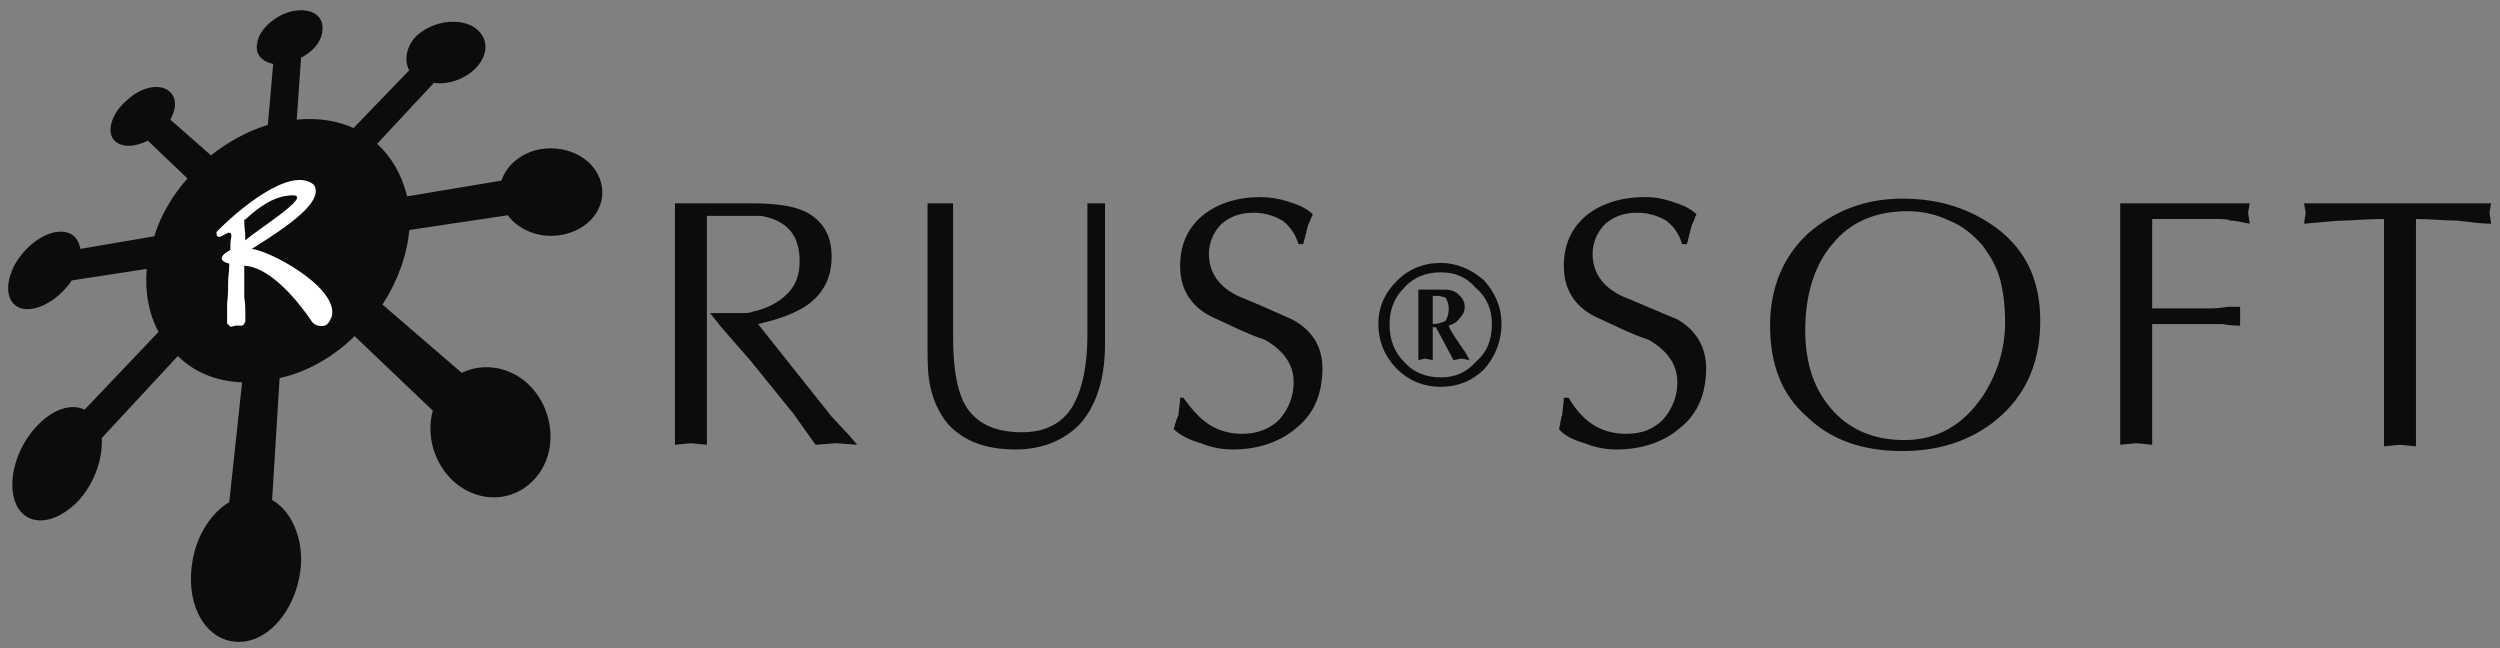 <?xml version="1.0" encoding="UTF-8"?> <svg xmlns="http://www.w3.org/2000/svg" width="135" height="35" viewBox="0 0 135 35" fill="none"><rect x="0" y="0" width="135" height="35" fill="#808080" stroke="none"/> <path d="M51.468 18.261C51.468 20.039 51.727 21.309 52.245 22.071C52.849 22.918 53.799 23.341 55.18 23.341C56.389 23.341 57.338 22.918 57.943 21.902C58.461 20.971 58.72 19.701 58.72 18.092V10.98H59.67V18.6C59.67 20.378 59.238 21.817 58.374 22.833C57.511 23.764 56.303 24.272 54.835 24.272C53.281 24.272 52.072 23.849 51.209 22.918C50.777 22.41 50.432 21.732 50.259 20.971C50.087 20.293 50.087 19.531 50.087 18.6V10.98H51.468V18.261ZM63.9 21.478C64.331 22.071 64.763 22.579 65.281 22.918C65.799 23.256 66.403 23.426 67.094 23.426C67.871 23.426 68.562 23.172 69.08 22.664C69.598 22.071 69.857 21.394 69.857 20.632C69.857 19.701 69.339 18.939 68.303 18.346C67.267 18.007 66.317 17.499 65.368 17.076C64.245 16.483 63.727 15.552 63.727 14.367C63.727 13.182 64.159 12.25 65.022 11.573C65.799 10.98 66.835 10.642 68.044 10.642C68.562 10.642 69.08 10.726 69.598 10.896C70.116 11.065 70.547 11.234 70.892 11.573C70.806 11.742 70.72 11.996 70.634 12.166C70.634 12.166 70.547 12.504 70.375 13.182H70.116C69.943 12.589 69.598 12.166 69.252 11.912C68.821 11.658 68.303 11.488 67.698 11.488C67.008 11.488 66.49 11.658 65.972 12.081C65.54 12.504 65.281 13.097 65.281 13.69C65.281 14.706 65.799 15.467 66.835 15.976C67.871 16.399 68.821 16.822 69.77 17.245C70.892 17.838 71.411 18.769 71.411 19.87C71.411 21.224 70.979 22.325 70.03 23.087C69.166 23.849 67.957 24.272 66.576 24.272C66.058 24.272 65.453 24.188 64.849 23.933C64.245 23.764 63.727 23.51 63.382 23.172C63.468 22.833 63.554 22.579 63.641 22.41C63.641 22.156 63.727 21.817 63.727 21.478H63.9ZM84.706 21.478C85.051 22.071 85.483 22.579 86.001 22.918C86.519 23.256 87.123 23.426 87.814 23.426C88.677 23.426 89.282 23.172 89.799 22.664C90.318 22.071 90.576 21.394 90.576 20.632C90.576 19.701 90.058 18.939 89.022 18.346C87.987 18.007 87.037 17.499 86.087 17.076C84.965 16.483 84.447 15.552 84.447 14.367C84.447 13.182 84.879 12.25 85.742 11.573C86.519 10.98 87.555 10.642 88.85 10.642C89.368 10.642 89.799 10.726 90.318 10.896C90.835 11.065 91.267 11.234 91.612 11.573C91.526 11.742 91.44 11.996 91.353 12.166C91.353 12.166 91.267 12.504 91.095 13.182H90.835C90.663 12.589 90.318 12.166 89.972 11.912C89.54 11.658 89.022 11.488 88.418 11.488C87.727 11.488 87.209 11.658 86.692 12.081C86.26 12.504 86.001 13.097 86.001 13.69C86.001 14.706 86.519 15.467 87.555 15.976C88.591 16.399 89.54 16.822 90.576 17.245C91.612 17.838 92.131 18.769 92.131 19.87C92.131 21.224 91.699 22.325 90.749 23.087C89.886 23.849 88.677 24.272 87.296 24.272C86.778 24.272 86.174 24.188 85.569 23.933C84.965 23.764 84.447 23.51 84.188 23.172C84.274 22.833 84.274 22.579 84.361 22.41C84.361 22.156 84.447 21.817 84.447 21.478H84.706ZM107.066 13.266C106.548 12.674 105.944 12.166 105.253 11.912C104.562 11.573 103.785 11.404 103.008 11.404C101.282 11.404 99.9 11.996 98.951 13.182C98.001 14.282 97.483 15.891 97.483 17.838C97.483 19.701 98.001 21.14 99.037 22.24C99.987 23.256 101.282 23.764 102.836 23.764C104.649 23.764 106.03 22.918 107.066 21.394C107.843 20.209 108.275 18.854 108.275 17.415C108.275 16.568 108.188 15.806 108.016 15.129C107.843 14.451 107.498 13.859 107.066 13.266ZM95.584 17.584C95.584 15.552 96.275 13.859 97.656 12.589C99.037 11.404 100.678 10.726 102.749 10.726C104.822 10.726 106.462 11.319 107.843 12.335C109.397 13.52 110.174 15.129 110.174 17.33C110.174 19.447 109.483 21.14 108.102 22.41C106.721 23.68 104.908 24.357 102.749 24.357C100.591 24.357 98.865 23.764 97.569 22.494C96.188 21.309 95.584 19.616 95.584 17.584ZM114.491 10.98H121.484L121.397 11.488L121.484 12.081C121.052 11.996 120.707 11.912 120.447 11.912C120.275 11.827 120.016 11.827 119.67 11.827H116.217V16.653H119.239C119.498 16.653 119.843 16.653 120.275 16.568C120.62 16.568 120.879 16.568 120.966 16.568V17.584C120.793 17.584 120.447 17.584 120.016 17.499C119.584 17.499 119.325 17.499 119.239 17.499H116.217V24.018L115.354 23.933L114.491 24.018V10.98ZM130.462 24.103L129.599 24.018L128.736 24.103V11.827C127.7 11.827 127.009 11.912 126.577 11.912C126.146 11.912 125.455 11.996 124.419 12.081L124.505 11.488L124.419 10.98H134.52L134.433 11.488L134.52 12.081C134.002 12.081 133.397 11.996 132.707 11.912C131.93 11.912 131.239 11.827 130.462 11.827V24.103ZM74.432 17.499C74.432 16.568 74.778 15.806 75.468 15.129C76.073 14.536 76.849 14.198 77.799 14.198C78.662 14.198 79.439 14.536 80.13 15.129C80.735 15.806 81.08 16.568 81.08 17.499C81.08 18.431 80.735 19.277 80.13 19.954C79.526 20.547 78.749 20.886 77.799 20.886C76.849 20.886 76.073 20.547 75.468 19.954C74.778 19.277 74.432 18.431 74.432 17.499ZM75.036 17.499C75.036 18.346 75.296 19.023 75.814 19.531C76.332 20.124 77.022 20.378 77.799 20.378C78.576 20.378 79.181 20.124 79.699 19.531C80.303 19.023 80.562 18.346 80.562 17.499C80.562 16.738 80.303 16.06 79.699 15.552C79.181 14.959 78.576 14.706 77.799 14.706C77.022 14.706 76.332 14.959 75.814 15.552C75.296 16.06 75.036 16.738 75.036 17.499ZM76.591 15.637H77.972C78.317 15.637 78.576 15.722 78.749 15.891C78.922 16.06 79.094 16.229 79.094 16.568C79.094 16.822 79.008 16.991 78.835 17.161C78.662 17.415 78.49 17.499 78.231 17.584C78.317 17.838 78.49 18.092 78.662 18.346C78.835 18.6 79.008 18.854 79.181 19.108L79.353 19.447L78.922 19.362L78.49 19.447L77.54 17.669H77.368V19.447L76.936 19.362L76.591 19.447V15.637ZM77.368 17.499C77.627 17.499 77.885 17.415 78.058 17.33C78.145 17.161 78.231 16.991 78.231 16.653C78.231 16.399 78.145 16.229 78.058 16.06C77.972 16.06 77.799 15.976 77.627 15.976H77.368V17.499ZM38.173 16.907V24.018L37.309 23.933L36.446 24.018V10.98H40.59C42.058 10.98 43.18 11.15 43.871 11.658C44.561 12.166 44.907 12.843 44.907 13.859C44.907 14.875 44.561 15.722 43.698 16.399C43.007 16.907 42.058 17.245 40.935 17.499L44.907 22.494L45.856 23.51L46.288 24.018L45.166 23.933L44.043 24.018L42.835 22.325L40.504 19.447L38.95 17.669L38.345 16.907H38.863C38.95 16.907 39.036 16.907 39.209 16.907C39.468 16.907 39.727 16.907 39.986 16.907C40.245 16.907 40.504 16.907 40.676 16.822C41.453 16.653 42.058 16.314 42.489 15.891C43.007 15.383 43.18 14.79 43.18 14.113C43.18 12.674 42.489 11.912 41.108 11.658C40.763 11.658 40.417 11.658 40.072 11.658C39.813 11.658 39.554 11.658 39.122 11.658C38.691 11.658 38.345 11.658 38.173 11.658V16.907Z" fill="#0C0C0C"></path> <path d="M29.217 8.05C30.663 7.823 32.11 8.561 32.457 9.866C32.804 11.171 31.82 12.476 30.2 12.703C29.043 12.873 27.944 12.362 27.423 11.624L22.1 12.419C21.985 13.781 21.464 15.199 20.654 16.447L24.935 20.135C25.977 19.625 27.307 19.738 28.349 20.589C29.795 21.781 30.2 24.05 29.101 25.582C27.944 27.171 25.803 27.284 24.357 25.866C23.373 24.845 23.026 23.426 23.373 22.178L19.149 18.149C17.992 19.284 16.604 20.078 15.099 20.419L14.694 27C15.62 27.511 16.314 28.816 16.257 30.405C16.141 32.674 14.636 34.66 12.901 34.66C11.165 34.66 10.066 32.788 10.355 30.575C10.528 29.043 11.339 27.738 12.38 27.114L13.074 20.646C11.628 20.589 10.471 20.078 9.603 19.227L5.495 23.653C5.553 24.731 5.148 26.036 4.222 27.057C2.949 28.362 1.445 28.476 0.866 27.227C0.346 26.036 0.866 24.164 2.024 22.972C2.891 22.064 3.875 21.781 4.569 22.121L8.561 17.922C8.041 16.958 7.809 15.766 7.925 14.518L3.875 15.142C3.354 15.937 2.486 16.561 1.734 16.674C0.693 16.845 0.172 15.993 0.577 14.802C0.924 13.724 2.024 12.703 3.007 12.532C3.759 12.419 4.222 12.759 4.338 13.44L8.33 12.759C8.677 11.624 9.314 10.547 10.124 9.639L7.983 7.596C7.289 7.937 6.594 7.993 6.189 7.596C5.726 7.142 6.016 6.121 6.826 5.44C7.578 4.702 8.619 4.475 9.14 4.929C9.545 5.27 9.545 5.837 9.198 6.461L11.396 8.39C12.322 7.653 13.364 7.085 14.463 6.745L14.752 3.454C14.174 3.341 13.769 2.943 13.884 2.376C13.942 1.639 14.81 0.844 15.736 0.617C16.719 0.39 17.471 0.787 17.414 1.582C17.414 2.149 16.951 2.773 16.257 3.114L16.025 6.461C17.182 6.348 18.224 6.518 19.091 6.915L22.1 3.795C21.811 3.284 21.927 2.547 22.447 1.979C23.2 1.241 24.472 0.958 25.398 1.355C26.324 1.809 26.497 2.773 25.745 3.624C25.167 4.248 24.241 4.589 23.431 4.475L20.364 7.766C21.116 8.447 21.695 9.412 21.985 10.603L27.076 9.752C27.365 8.901 28.175 8.22 29.217 8.05Z" fill="#0C0C0C"></path> <path fill-rule="evenodd" clip-rule="evenodd" d="M13.19 16.05C13.248 16.39 13.248 16.674 13.248 16.901C13.248 17.071 13.248 17.242 13.248 17.355C13.19 17.468 13.19 17.525 13.074 17.582C13.074 17.582 13.017 17.582 12.959 17.582C12.843 17.582 12.785 17.582 12.727 17.582C12.554 17.639 12.496 17.639 12.438 17.639C12.38 17.582 12.322 17.525 12.264 17.468C12.264 17.412 12.264 17.298 12.264 17.242C12.264 17.128 12.264 16.845 12.264 16.39C12.322 15.937 12.322 15.539 12.322 15.085C12.322 14.972 12.38 14.632 12.38 14.234C11.859 14.121 11.801 13.837 12.438 13.497C12.438 13.213 12.438 13.043 12.496 12.759C12.496 12.135 11.686 13.27 11.686 12.532C12.727 11.454 15.678 8.901 16.951 9.979C17.529 10.887 15.504 12.248 13.595 13.44C14.868 13.61 18.976 15.993 17.703 17.468C17.529 17.695 17.009 17.639 16.835 17.355C15.794 15.823 14.405 14.405 13.19 14.348C13.19 14.858 13.19 15.539 13.19 16.05ZM13.19 11.851C13.19 12.475 13.248 12.362 13.248 12.986C13.769 12.475 16.835 10.603 15.851 10.546C15.273 10.546 14.463 10.717 13.248 11.851H13.19Z" fill="white"></path> </svg> 